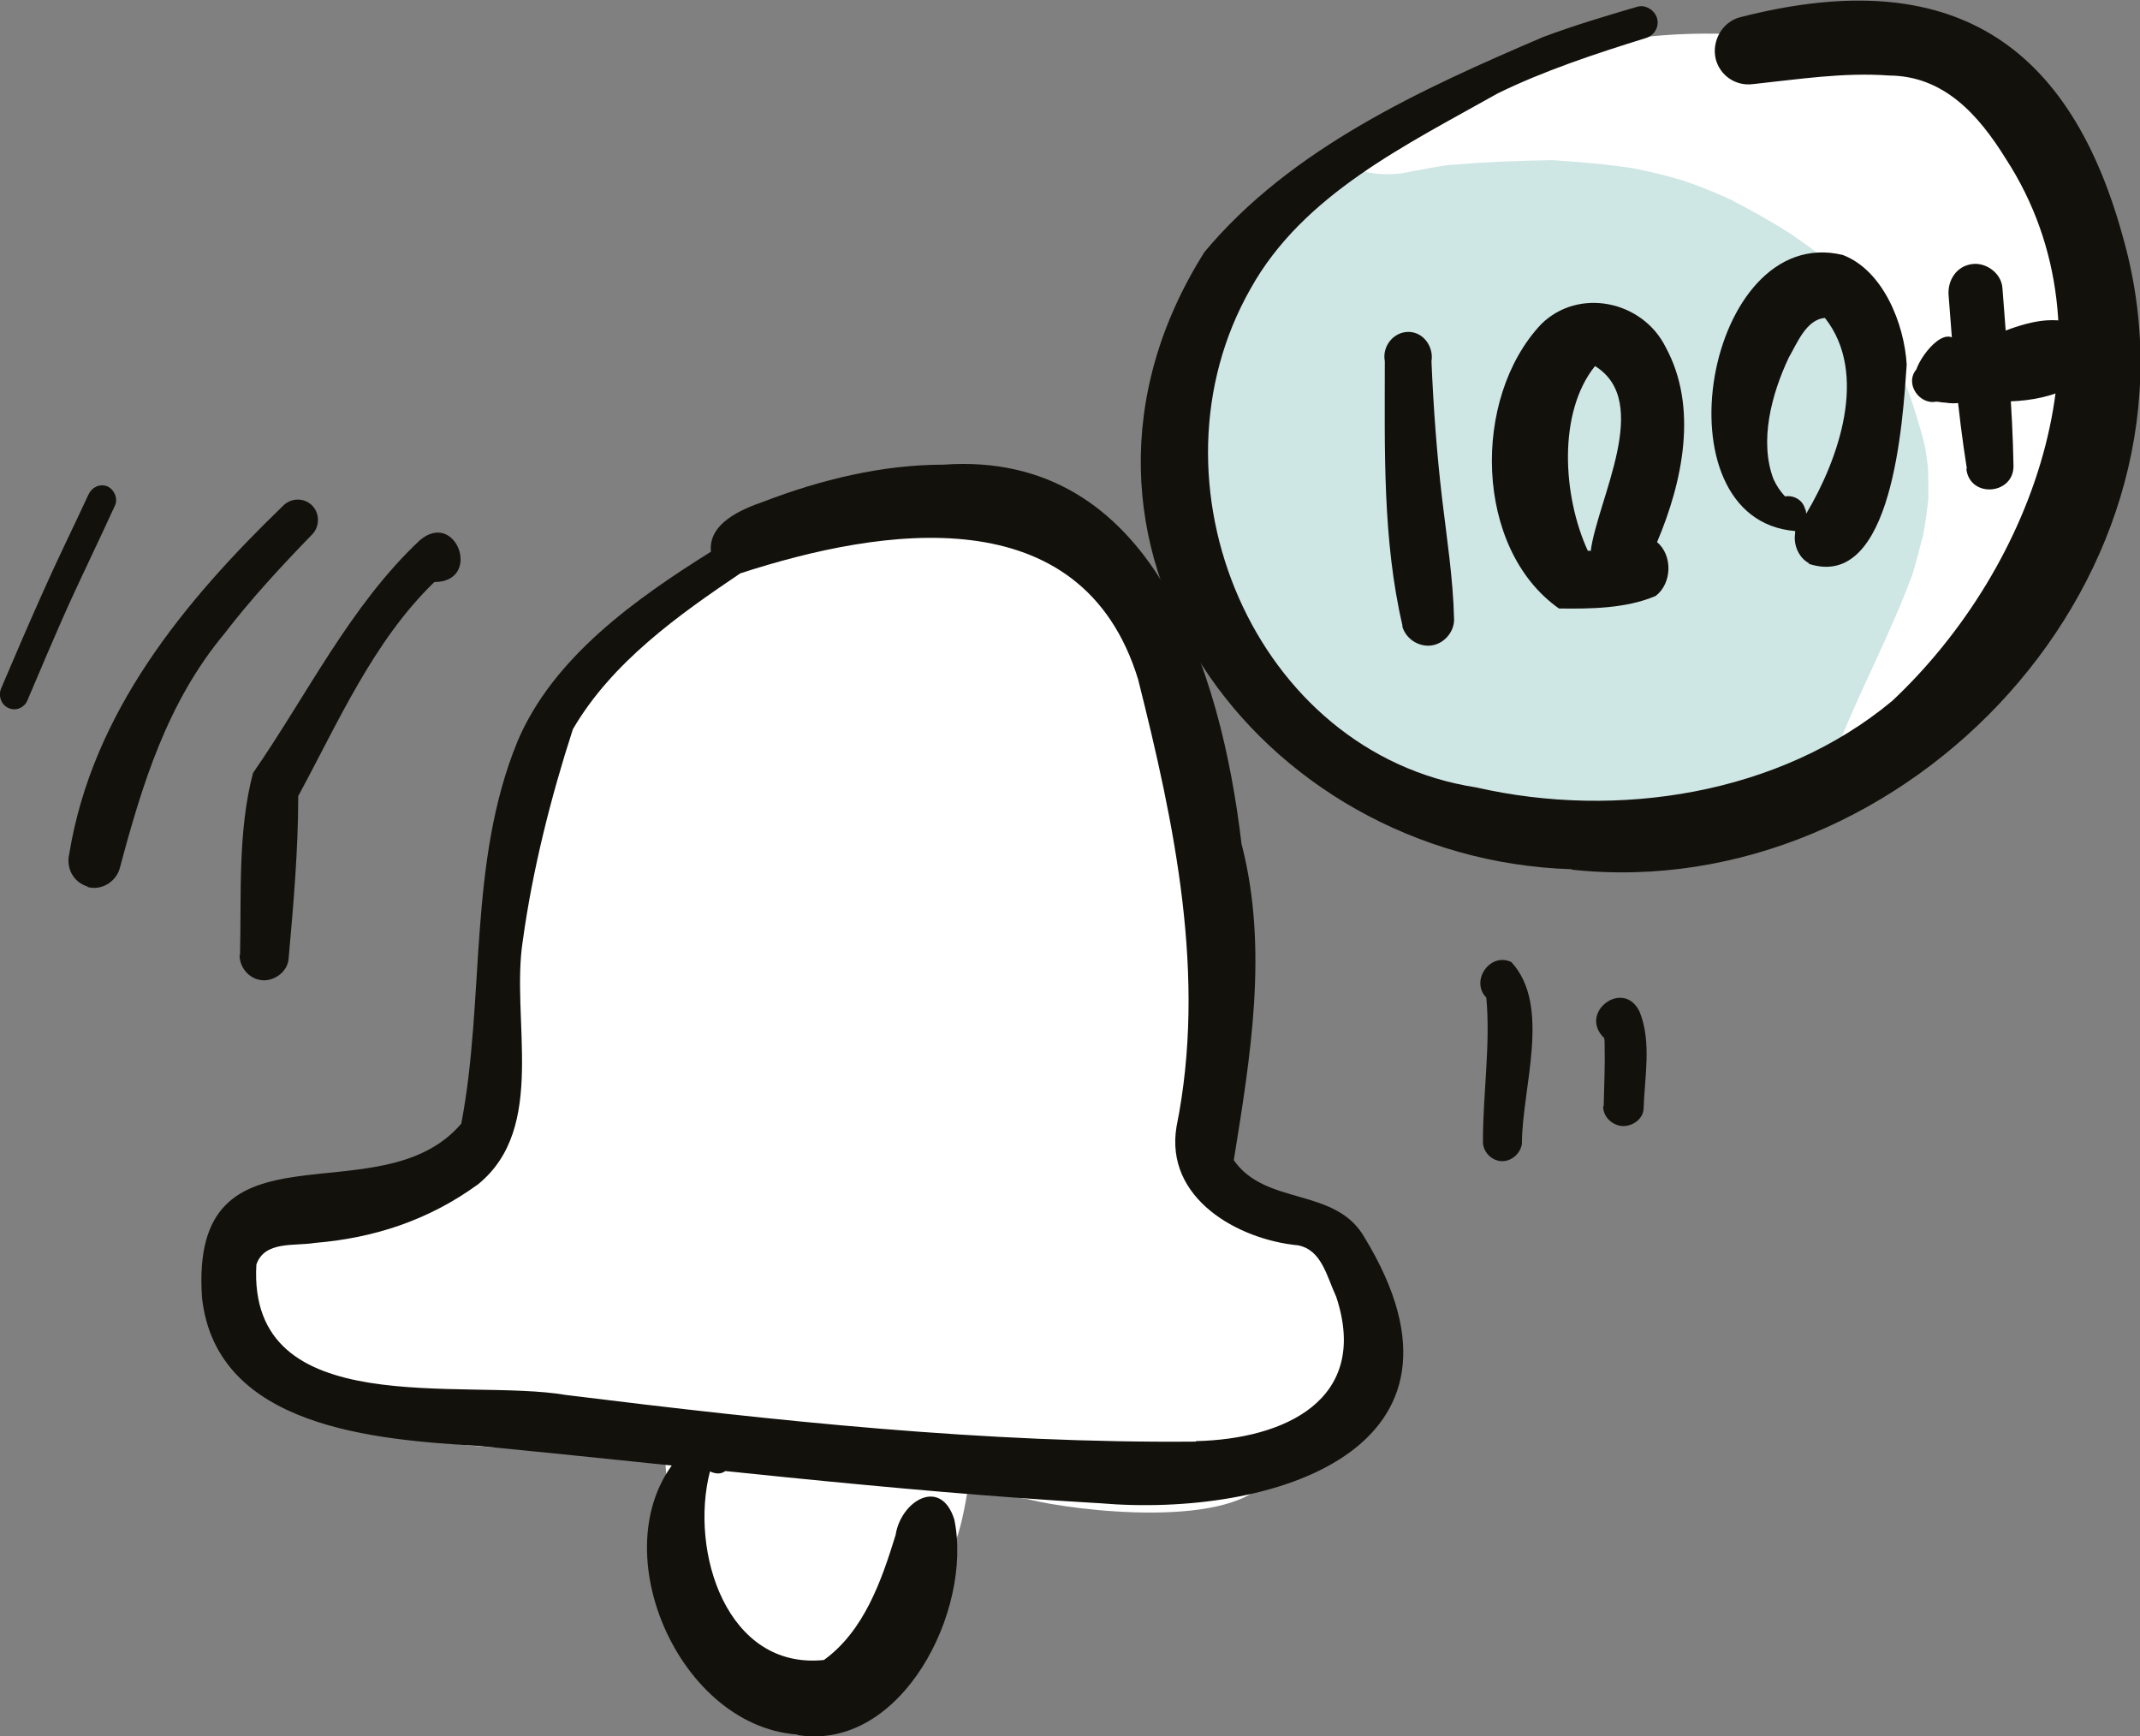 <?xml version="1.0" encoding="UTF-8"?>
<svg id="Capa_2" data-name="Capa 2" xmlns="http://www.w3.org/2000/svg" viewBox="0 0 44.49 36.09">
  <rect x="0" y="0" width="44.49" height="36.09" fill="#808080" stroke="none"/>
  <defs>
    <style>
      .cls-1 {
        fill: #13110c;
      }

      .cls-2 {
        fill: #fff;
      }

      .cls-3 {
        fill: #cee6e4;
      }
    </style>
  </defs>
  <g id="Layer_1" data-name="Layer 1">
    <g>
      <path class="cls-2" d="m26.78,24.89c1.85.72,2.06,3.23.95,4.67-.27.4-.78.85-1.34,1.14-.7,1.12-4.05.71-5.01.47-.43-.06-.84-.18-1.24-.35-.08.57-.2,1.07-.29,1.26-.3,1.78-1.87,3.6-3.82,2.97-1.8-.92-2.14-3.23-2.22-5.05-2.78.24-6.03.27-8.42-1.38-1.45-1.05-.99-2.99.76-3.31,1.43-.27,2.89-.56,4.16-1.33.13-.08.21-.19.27-.32.12-1.5.03-3.01.06-4.52-.1-2.51,1.33-4.73,3.19-6.29,2.23-1.74,5.5-2.7,8.21-1.6.24.09.37.34.35.57,2.49,2.29,2.63,6.32,2.77,9.53.11.98-.44,2.23.22,3.03.43.26.93.35,1.4.5Z"/>
      <path class="cls-2" d="m37.8.96c4.24.38,6.86,5.23,5.75,9.14-1.31,4.85-8.11,7.42-12.72,6.57-8.83-1.7-7.9-10.11-1.51-14.4,2.43-1.35,5.81-1.96,8.48-1.31Z"/>
      <path class="cls-3" d="m32.73,17.3c-8.81-1.1-10.45-9.43-4.66-13.83.41.17.87.2,1.33.08,0,0,.01,0,.02,0,.23-.04.46-.09.7-.12.72-.06,1.43-.09,2.16-.1.56.04,1.12.08,1.68.17.36.07.73.16,1.08.27.31.11.62.23.92.37.43.22.86.46,1.28.73.28.19.55.39.81.6.11.11.22.21.33.32.11.14.22.28.33.43.18.28.35.57.51.87.17.36.32.73.47,1.09.12.35.23.7.32,1.06.03.15.05.31.07.46.01.22.01.45.01.67-.03.26-.06.51-.11.76-.07.27-.14.54-.22.81-.33.89-.74,1.73-1.13,2.59-.28.62-.53,1.24-.78,1.88-1.38.62-2.92.92-4.41.92-.24,0-.47,0-.71-.02Z"/>
      <path class="cls-3" d="m39.84,1.38c-.43-.26-.87-.52-1.33-.75.32-.02.65.07.91.23.35,0,.75.14.77.55.4.31.76.66,1.07,1.03-.45-.39-.91-.75-1.42-1.06Z"/>
      <path class="cls-1" d="m24.86,29.96c1.83-.04,3.63-.85,2.92-3-.2-.43-.3-.97-.79-1.07-1.26-.12-2.78-.98-2.53-2.47.63-3.12-.04-6.28-.8-9.3-1.17-3.81-5.32-3.16-8.27-2.2-1.29.87-2.67,1.85-3.48,3.24-.46,1.42-.84,2.93-1.04,4.39-.26,1.64.52,3.89-.93,5.07-1.03.75-2.17,1.12-3.4,1.22-.41.07-1.04-.05-1.21.45-.19,3.3,4.33,2.35,6.43,2.71,4.36.54,8.73,1.01,13.11.97,0,0,0,0,0,0Zm-2.02,1.29c-4.31-.25-8.62-.78-12.89-1.19-2.13-.13-5.45-.37-5.75-3.08-.27-3.89,3.68-1.62,5.39-3.62.5-2.62.13-5.42,1.17-7.95.74-1.75,2.47-2.97,4.02-3.94-.06-.59.63-.88,1.09-1.04,1.2-.46,2.47-.77,3.75-.77,4.35-.31,5.77,4.31,6.19,7.88.57,2.19.18,4.46-.16,6.58.67.96,2.12.55,2.72,1.61,2.69,4.42-1.94,5.83-5.52,5.52Z"/>
      <path class="cls-1" d="m32.67,18.07c-6.51-.2-11.42-6.82-7.63-12.83,1.8-2.16,4.52-3.39,7.04-4.47.64-.24,1.31-.44,1.96-.63.17-.05.36.07.41.24.05.18-.06.36-.23.41-1.06.33-2.12.68-3.08,1.15-1.9,1.07-4.05,2.1-5.14,4.06-2.29,4.02.07,9.66,4.69,10.37,2.93.67,6.31.15,8.65-1.8,2.96-2.78,4.74-7.61,2.36-11.27-.57-.92-1.29-1.72-2.42-1.73-.96-.07-1.9.08-2.85.18-.35.04-.67-.18-.76-.52-.09-.37.13-.77.5-.87,4.16-1.07,6.79.3,7.96,4.55,2.01,7.02-4.49,13.92-11.45,13.17Z"/>
      <path class="cls-1" d="m29.16,13.02c-.42-1.8-.37-3.67-.37-5.51-.06-.31.18-.61.49-.61.32,0,.53.32.48.61.04.95.11,1.91.22,2.85.1.84.23,1.67.25,2.52,0,.27-.22.51-.48.54-.26.03-.53-.14-.6-.41Z"/>
      <path class="cls-1" d="m33.07,11.46c.14-1.08,1.29-3.11.09-3.85-.78.97-.67,2.71-.15,3.84,0,0,0,0,0,0,.02,0,.03,0,.05,0Zm-.66,1.19c-1.76-1.24-1.82-4.37-.37-5.91.78-.77,2.11-.49,2.59.48.68,1.25.35,2.8-.18,4.05.33.28.31.86-.03,1.12-.61.26-1.35.27-2.01.26Z"/>
      <path class="cls-1" d="m37.54,10.6s.01.06.01.08c.68-1.14,1.3-2.92.39-4.07,0,0,0,0,0,0-.39.03-.58.53-.75.82-.36.76-.62,1.74-.32,2.53.07.15.14.25.24.36,0,0,0,0,0,0,.18-.03.37.07.42.27Zm.07,1.11c-.21-.11-.33-.38-.29-.62,0-.02,0-.03,0-.05-2.93-.24-1.86-6.42.99-5.74.84.32,1.28,1.43,1.33,2.28-.08,1.16-.29,4.72-2.04,4.14Z"/>
      <path class="cls-1" d="m40.61,8.25c-.35-.16-.49-.65-.2-.94.13-.25.5-.39.78-.25.54-.19,1.1-.47,1.69-.39.6.07.83.91.34,1.27-.73.49-1.77.46-2.6.31Z"/>
      <path class="cls-1" d="m40.89,9.74c-.19-1.19-.29-2.4-.38-3.61-.02-.31.17-.6.49-.64.29-.04.61.19.63.5.09,1.23.21,2.46.23,3.7,0,.6-.91.67-.98.06Z"/>
      <path class="cls-1" d="m40.44,8.37c-.07,0-.13-.02-.19-.02-.34.07-.66-.37-.41-.67.12-.35.71-1.07.92-.42,1.01.06.65,1.27-.32,1.11Z"/>
      <path class="cls-1" d="m16.58,36.06c-2.57-.18-4.19-4.14-2.32-5.93.16-.27.5-.55.78-.27.27.25.2.95-.28.73-.43,1.67.35,4.13,2.37,3.92.84-.61,1.2-1.66,1.49-2.6.11-.71.94-1.21,1.22-.32.39,1.89-1.1,4.83-3.26,4.48Z"/>
      <path class="cls-1" d="m4.99,19.86c.03-1.25-.05-2.57.27-3.79,1.13-1.63,2.02-3.48,3.47-4.84.76-.64,1.3.87.3.87-1.27,1.23-2,2.92-2.83,4.45,0,1.13-.1,2.26-.2,3.38-.02.26-.27.45-.51.45-.28,0-.51-.24-.51-.53Z"/>
      <path class="cls-1" d="m1.82,18.43c-.3-.09-.45-.39-.38-.68.48-2.94,2.39-5.25,4.45-7.24.16-.16.43-.17.6,0,.16.16.16.44,0,.6-.64.66-1.27,1.34-1.83,2.07-1.18,1.42-1.7,3.11-2.17,4.87-.08.29-.39.47-.67.39Z"/>
      <path class="cls-1" d="m.18,14.72c-.15-.06-.22-.25-.16-.4.28-.66.56-1.31.85-1.96.31-.7.65-1.39.97-2.08.07-.15.23-.23.39-.17.14.06.23.25.16.4-.32.7-.65,1.38-.97,2.08-.29.65-.57,1.31-.85,1.97-.06.15-.24.23-.39.16Z"/>
      <path class="cls-1" d="m31.23,24.14c-.21,0-.41-.19-.4-.42,0-.98.16-2.02.07-2.98-.34-.35.08-.95.52-.74.84.91.22,2.62.22,3.78-.03.2-.21.36-.41.36Z"/>
      <path class="cls-1" d="m33.34,23c.01-.43.03-.87.02-1.27,0-.05,0-.1-.01-.15-.55-.53.41-1.25.74-.54.25.63.1,1.35.08,2.01-.01.21-.22.36-.42.36-.22,0-.43-.19-.42-.42Z"/>
    </g>
  </g>
</svg>